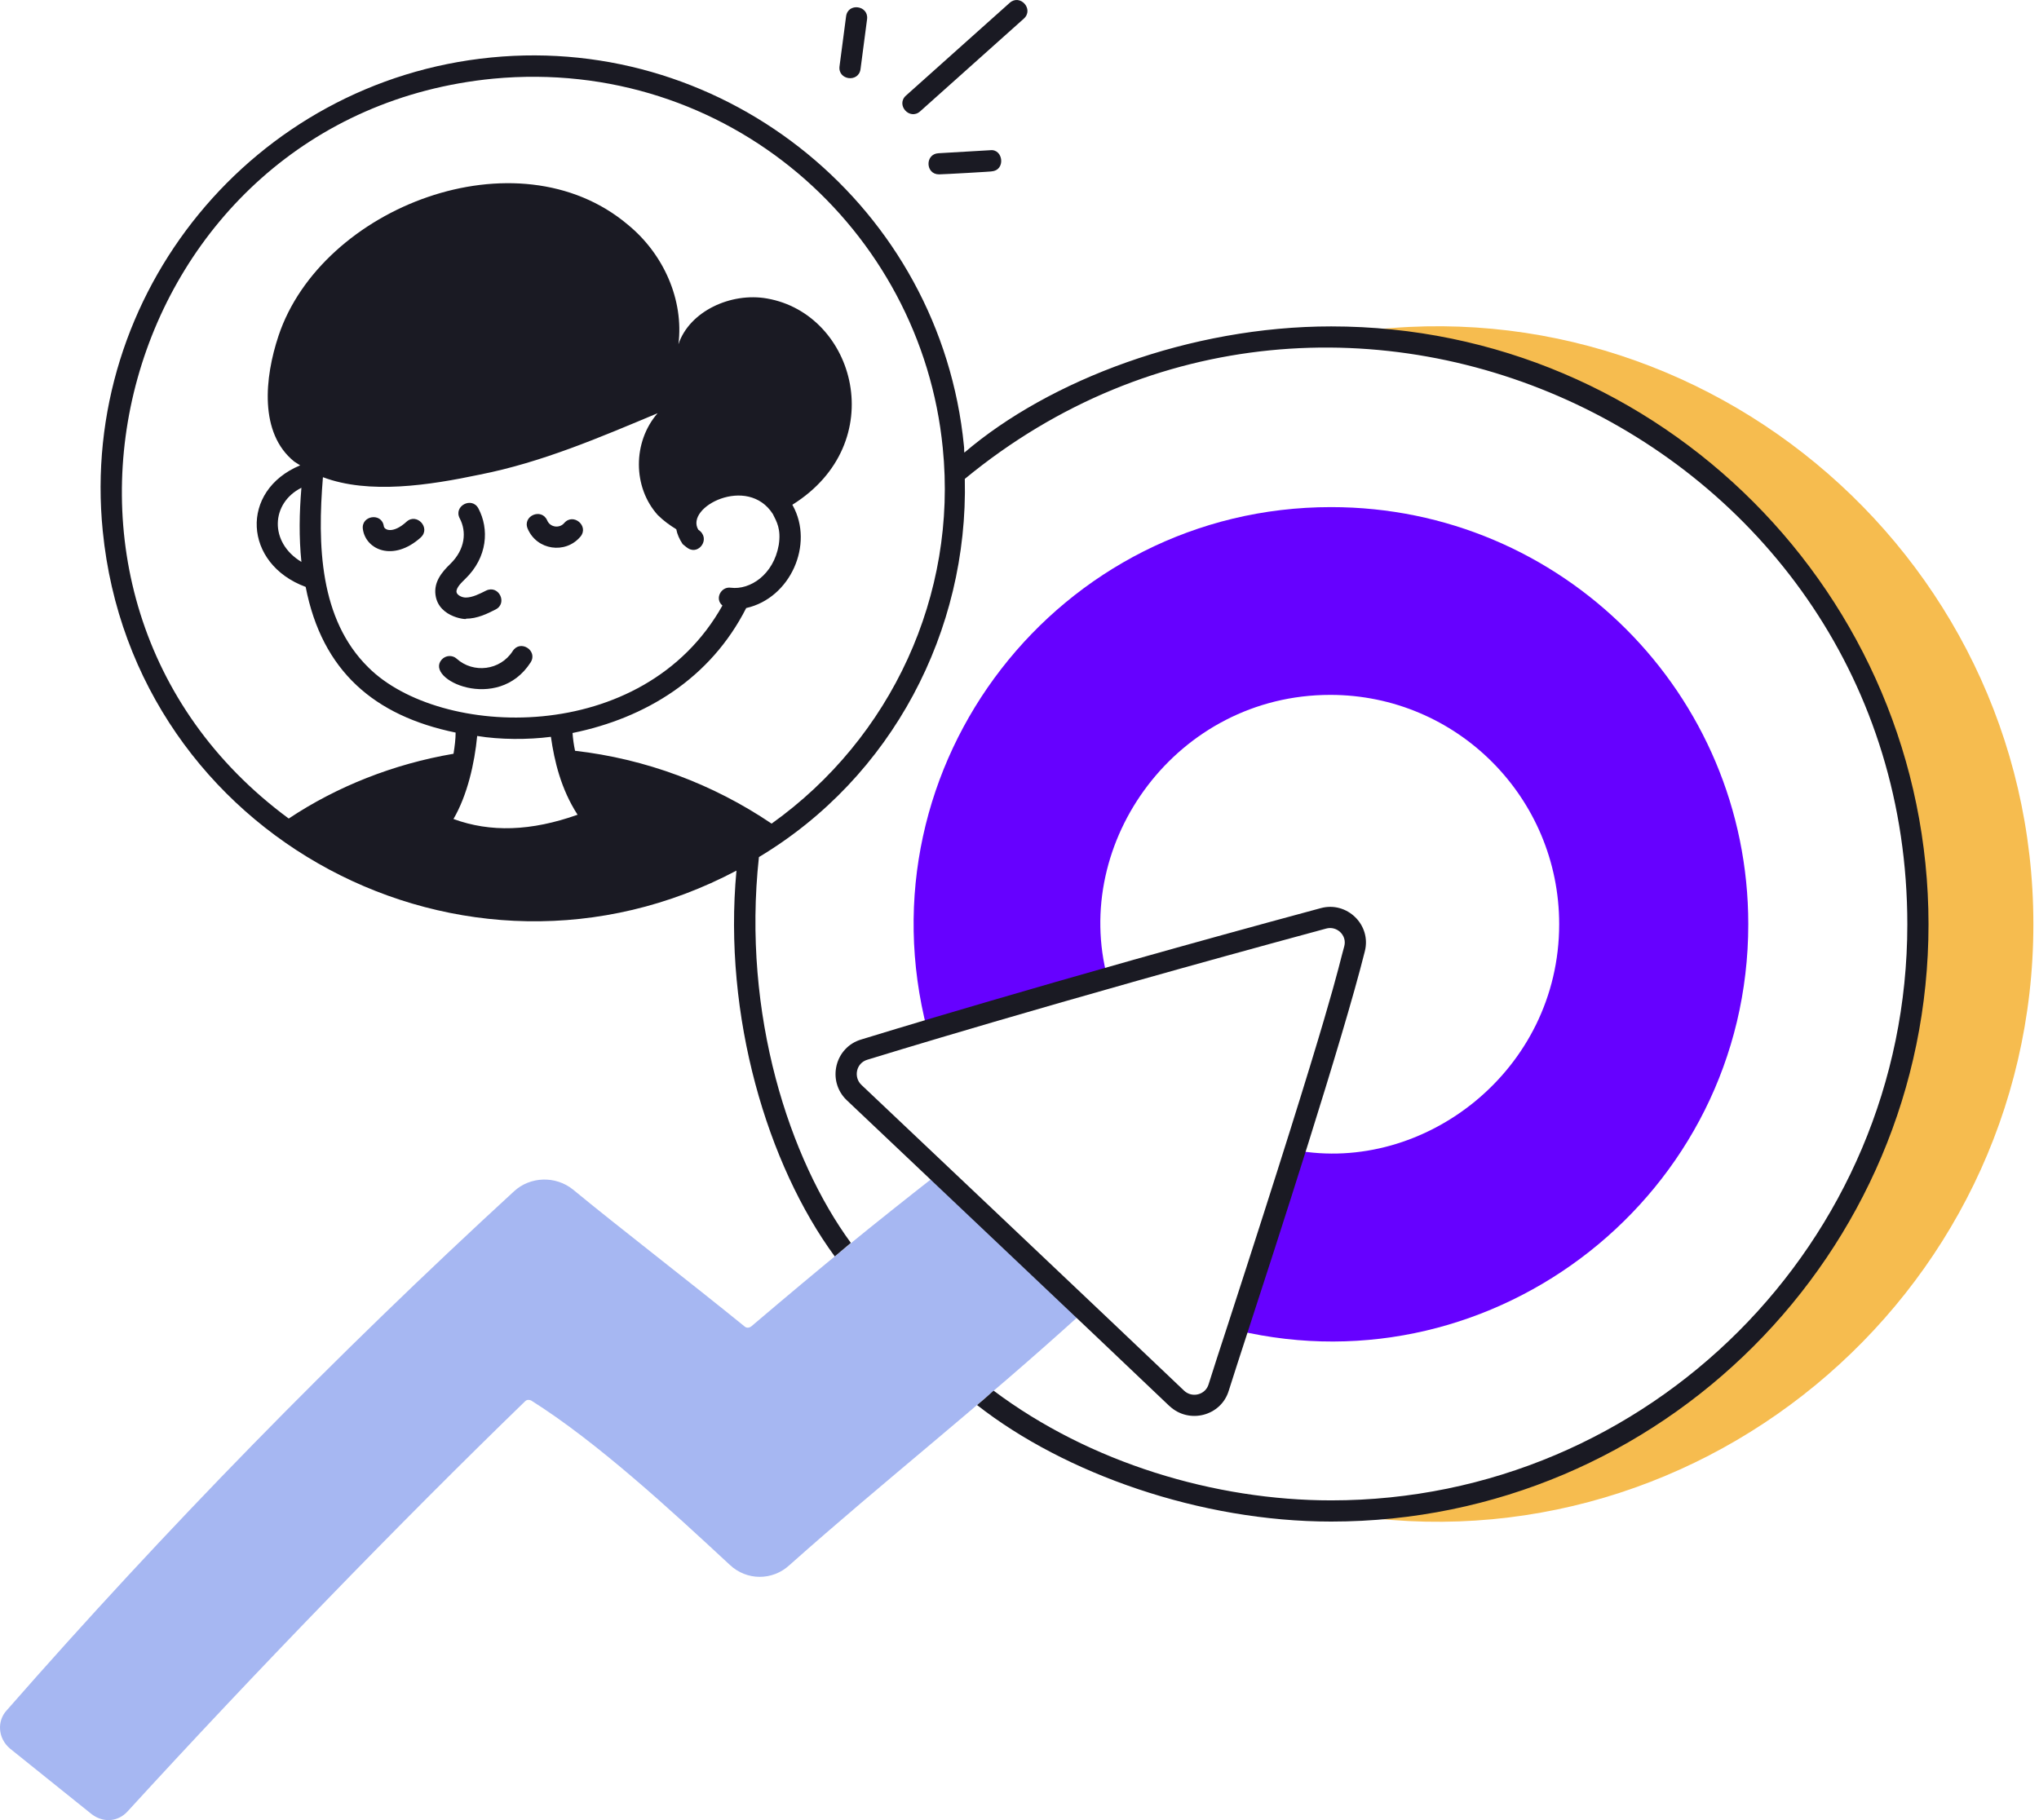 <?xml version="1.0" encoding="UTF-8"?>
<svg xmlns="http://www.w3.org/2000/svg" width="112" height="100" viewBox="0 0 112 100" fill="none">
  <path d="M111.691 50.778C111.691 71.403 92.79 86.927 72.699 82.999C72.837 83.022 72.976 83.022 73.112 83.022C90.938 83.022 105.356 68.582 105.356 50.778C105.356 32.975 90.938 18.512 73.112 18.512C72.974 18.512 72.835 18.512 72.699 18.535C92.828 14.601 111.691 30.183 111.691 50.778Z" fill="#F6BC4F"></path>
  <path d="M73.114 27.861C58.176 27.861 47.144 41.979 50.935 56.603C53.837 55.752 57.361 54.737 60.838 53.747C58.827 46.26 64.656 38.178 73.069 38.178C80.024 38.178 85.644 43.821 85.644 50.776C85.644 58.815 78.228 64.504 71.134 63.191C70.028 66.693 68.877 70.262 67.957 73.094C82.137 76.443 96.031 65.624 96.031 50.776C96.031 38.11 85.783 27.861 73.116 27.861H73.114Z" fill="#6601FF"></path>
  <path d="M59.579 72.009C53.777 77.29 48.661 81.275 43.361 85.993C42.431 86.852 41.011 86.852 40.081 85.97C36.846 82.968 32.797 79.223 29.169 76.941C29.053 76.895 28.936 76.895 28.843 76.989C21.932 83.69 13.974 91.904 6.994 99.536C6.521 100.048 5.731 100.195 5.038 99.676L0.549 96.069C-0.139 95.486 -0.156 94.535 0.363 93.975C9.088 84.016 18.466 74.43 28.239 65.448C29.124 64.634 30.519 64.586 31.474 65.355C33.917 67.373 37.77 70.333 40.92 72.894C41.013 72.964 41.152 72.964 41.27 72.871C45.379 69.38 47.845 67.366 51.578 64.448C54.184 66.891 56.952 69.52 59.583 72.009H59.579Z" fill="#A6B7F2"></path>
  <path d="M73.121 17.933C65.371 17.933 57.622 20.885 52.971 24.868C52.948 24.752 52.971 24.634 52.948 24.496C51.669 11.443 39.965 1.879 26.98 3.158C13.927 4.438 4.34 16.118 5.644 29.172C7.31 46.012 25.562 55.725 40.453 47.833C39.707 55.84 42.163 64.003 45.852 69.03C46.131 68.797 46.433 68.542 46.737 68.286C43.392 63.728 40.745 55.762 41.687 47.089C49.017 42.694 53.19 34.657 52.996 26.311C73.544 9.386 104.767 24.142 104.767 50.789C104.767 68.241 90.572 82.433 73.123 82.433C66.742 82.433 59.871 80.378 54.577 76.405C54.275 76.684 53.971 76.941 53.67 77.197C58.496 80.976 65.94 83.597 73.123 83.597C91.226 83.597 105.931 68.867 105.931 50.789C105.931 32.71 91.226 17.933 73.123 17.933H73.121ZM24.909 44.995C25.668 43.695 26.069 41.938 26.211 40.435C27.456 40.642 29.01 40.646 30.261 40.482C30.451 41.816 30.814 43.354 31.726 44.763C29.167 45.671 26.933 45.741 24.909 44.997V44.995ZM36.147 28.312C36.449 28.613 36.776 28.847 37.148 29.079C37.195 29.335 37.311 29.614 37.497 29.893C37.59 29.963 37.683 30.056 37.799 30.127C38.396 30.507 39.064 29.573 38.357 29.103C37.609 27.859 41.067 26.077 42.452 28.241C42.657 28.653 42.913 29.066 42.776 29.941C42.487 31.592 41.187 32.421 40.147 32.291C39.612 32.208 39.236 32.896 39.682 33.269C35.327 41.045 24.148 40.586 20.229 36.665C17.542 34.015 17.435 29.93 17.738 26.218C20.275 27.173 23.578 26.66 26.348 26.077C29.768 25.403 32.956 24.029 36.12 22.704C34.748 24.285 34.748 26.776 36.143 28.312H36.147ZM42.384 45.251C39.149 43.064 35.449 41.692 31.587 41.249C31.517 40.923 31.472 40.598 31.449 40.272C35.469 39.453 39.031 37.264 40.988 33.407C43.415 32.867 44.726 29.91 43.547 27.776C43.547 27.776 43.525 27.754 43.525 27.731C48.944 24.345 47.004 17.249 42.129 16.399C40.151 16.05 37.871 17.098 37.266 18.913C37.568 16.47 36.451 13.956 34.496 12.352C28.415 7.211 17.656 11.383 15.299 18.448C14.532 20.75 14.229 23.799 16.161 25.358C16.254 25.428 16.395 25.498 16.488 25.567C13.154 26.954 13.363 30.982 16.79 32.245C17.691 36.877 20.572 39.333 25.027 40.249C25.027 40.598 24.979 40.993 24.911 41.413C21.631 41.971 18.512 43.205 15.86 44.972C-0.809 32.677 6.638 6.314 27.096 4.322C39.945 3.117 50.608 12.59 51.785 24.612C52.599 32.686 48.969 40.551 42.384 45.251ZM16.556 30.871C14.77 29.796 14.886 27.636 16.556 26.799C16.44 28.194 16.418 29.521 16.556 30.871Z" fill="#1A1A23"></path>
  <path d="M64.24 77.251C65.313 78.257 67.076 77.799 67.496 76.401C67.771 75.527 68.116 74.471 68.504 73.276C70.061 68.507 73.759 57.114 74.964 52.283C75.353 50.816 73.982 49.497 72.543 49.896C57.434 53.974 47.549 57.039 47.317 57.108C45.862 57.529 45.407 59.377 46.501 60.438C47.592 61.477 60.786 73.954 64.238 77.253L64.24 77.251ZM47.307 59.596C46.881 59.181 47.016 58.404 47.652 58.22C47.898 58.147 57.456 55.179 72.849 51.016C73.43 50.857 73.999 51.384 73.84 51.985C73.47 53.277 73.362 54.575 67.401 72.914C67.008 74.113 66.663 75.175 66.386 76.058C66.214 76.631 65.485 76.825 65.04 76.405C61.758 73.27 47.962 60.218 47.307 59.596Z" fill="#1A1A23"></path>
  <path d="M23.108 29.531C23.683 29.01 22.889 28.152 22.327 28.667C21.597 29.333 21.116 29.132 21.082 28.911C20.971 28.136 19.82 28.324 19.933 29.076C20.092 30.205 21.597 30.885 23.11 29.531H23.108Z" fill="#1A1A23"></path>
  <path d="M31.877 29.492C32.377 28.909 31.492 28.153 30.99 28.738C30.73 29.044 30.219 28.975 30.058 28.595C29.754 27.888 28.685 28.339 28.985 29.048C29.487 30.23 31.054 30.457 31.875 29.492H31.877Z" fill="#1A1A23"></path>
  <path d="M25.587 33.992C26.224 33.992 26.776 33.713 27.22 33.487C27.902 33.144 27.393 32.109 26.697 32.45C26.346 32.628 25.945 32.83 25.585 32.83H25.579C25.345 32.828 25.095 32.679 25.076 32.528C25.043 32.289 25.376 31.983 25.548 31.813C26.796 30.612 26.87 29.052 26.281 27.94C25.928 27.264 24.892 27.797 25.254 28.483C25.632 29.2 25.566 30.172 24.735 30.982C24.241 31.456 23.83 31.989 23.921 32.681C24.095 34 25.816 34.062 25.585 33.992H25.587Z" fill="#1A1A23"></path>
  <path d="M25.087 36.191C24.849 35.978 24.483 35.997 24.264 36.237C23.288 37.328 27.348 39.195 29.146 36.394C29.56 35.745 28.58 35.118 28.165 35.767C27.48 36.84 26.004 37.014 25.085 36.191H25.087Z" fill="#1A1A23"></path>
  <path d="M47.268 3.795L47.627 1.056C47.725 0.295 46.573 0.13 46.474 0.903L46.114 3.642C46.015 4.411 47.169 4.553 47.268 3.795Z" fill="#1A1A23"></path>
  <path d="M50.542 6.118L56.237 1.025C56.809 0.51 56.034 -0.356 55.46 0.157L49.765 5.25C49.192 5.765 49.968 6.629 50.542 6.118Z" fill="#1A1A23"></path>
  <path d="M51.547 8.419C50.802 8.46 50.829 9.58 51.58 9.58C51.813 9.58 54.688 9.417 54.455 9.415C55.257 9.369 55.112 8.164 54.387 8.253L51.547 8.419Z" fill="#1A1A23"></path>
</svg>
